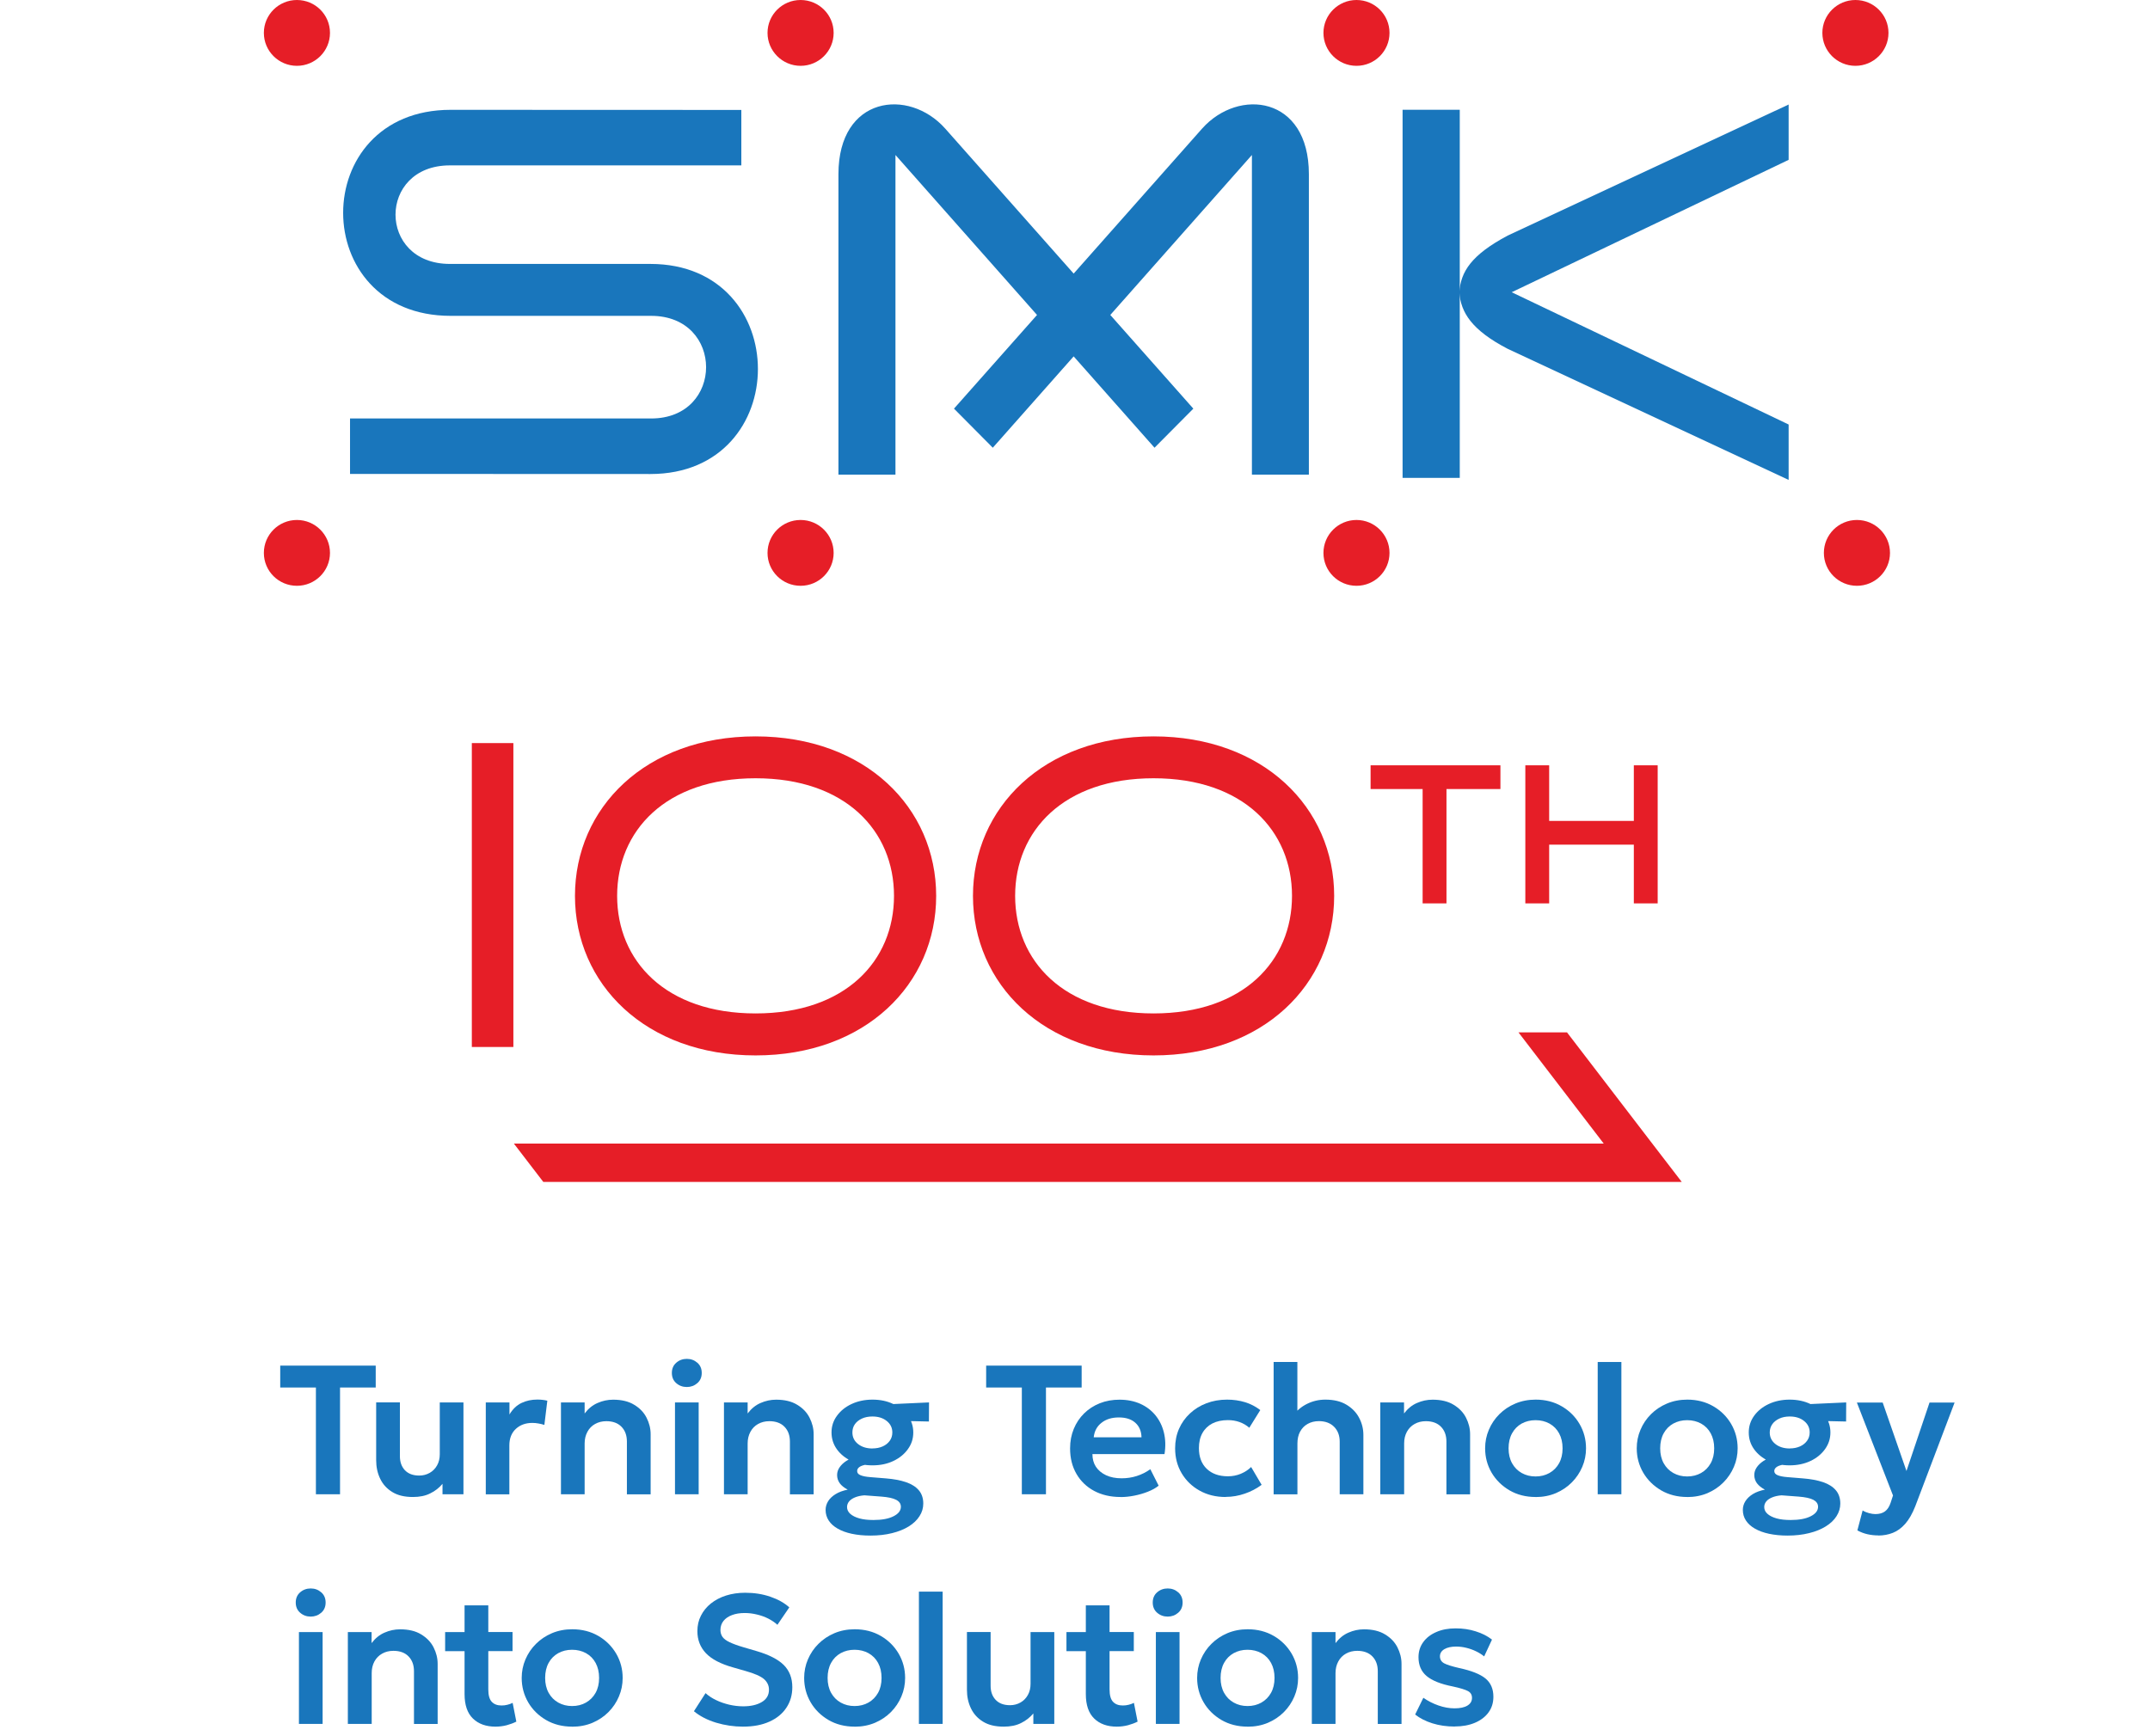 <?xml version="1.0" encoding="UTF-8"?><svg id="_レイヤー_1" xmlns="http://www.w3.org/2000/svg" width="385" height="311" viewBox="0 0 385 311"><defs><style>.cls-1,.cls-2{fill:#e61e27;}.cls-3{fill:#1976bc;}.cls-2{fill-rule:evenodd;}</style></defs><path class="cls-3" d="M132.75,19.68v9.94h-52.19c-12.98,0-12.98,17.65,0,17.65h35.9c25.68,0,25.68,37.63,0,37.63l-53.78-.02v-9.93h53.92c13.12,0,13.12-18.38,0-18.38h-35.9c-25.67,0-25.67-36.9,0-36.9l52.05.02Z"/><path class="cls-3" d="M215.27,23.02l-23.01,25.98-23.01-25.98c-6.53-7.33-19.11-5.82-19.11,8.17v53.82h10.21V27.76l25.35,28.65-14.87,16.78,6.95,7,14.48-16.36,14.48,16.36,6.95-7-14.87-16.78,25.36-28.65v57.25h10.2V31.19c0-13.99-12.57-15.5-19.11-8.17Z"/><rect class="cls-3" x="251.16" y="19.66" width="10.24" height="65.93"/><path class="cls-3" d="M261.32,52.34c.26,3.65,2.26,6.8,8.65,10.13l50.32,23.48v-9.92l-49.59-23.69,49.59-23.71v-9.91l-50.32,23.48c-6.54,3.48-8.39,6.49-8.65,10.14Z"/><path class="cls-1" d="M53.17,11.79c3.26,0,5.92-2.64,5.92-5.9s-2.65-5.89-5.92-5.89-5.92,2.64-5.92,5.89,2.65,5.9,5.92,5.9Z"/><path class="cls-1" d="M143.36,11.79c3.27,0,5.92-2.64,5.92-5.9s-2.65-5.89-5.92-5.89-5.92,2.64-5.92,5.89,2.66,5.9,5.92,5.9Z"/><path class="cls-1" d="M242.91,11.79c3.26,0,5.91-2.64,5.91-5.9s-2.65-5.89-5.91-5.89-5.92,2.64-5.92,5.89,2.65,5.9,5.92,5.9Z"/><path class="cls-1" d="M332.25,11.79c3.26,0,5.92-2.64,5.92-5.9s-2.66-5.89-5.92-5.89-5.92,2.64-5.92,5.89,2.65,5.9,5.92,5.9Z"/><path class="cls-1" d="M53.17,104.92c3.26,0,5.92-2.64,5.92-5.89s-2.65-5.9-5.92-5.9-5.92,2.64-5.92,5.9,2.65,5.89,5.92,5.89Z"/><path class="cls-1" d="M143.36,104.92c3.27,0,5.92-2.64,5.92-5.89s-2.65-5.9-5.92-5.9-5.92,2.64-5.92,5.9,2.66,5.89,5.92,5.89Z"/><path class="cls-1" d="M242.91,104.92c3.26,0,5.91-2.64,5.91-5.89s-2.65-5.9-5.91-5.9-5.92,2.64-5.92,5.9,2.65,5.89,5.92,5.89Z"/><path class="cls-1" d="M332.52,104.92c3.26,0,5.92-2.64,5.92-5.89s-2.65-5.9-5.92-5.9-5.92,2.64-5.92,5.9,2.66,5.89,5.92,5.89Z"/><polygon class="cls-1" points="295.87 204.82 280.6 184.9 271.91 184.9 287.18 204.82 92.02 204.82 97.29 211.69 292.46 211.69 301.15 211.69 295.87 204.82"/><path class="cls-2" d="M84.49,187.52h7.44v-54.43h-7.44v54.43ZM245.43,141.32h9.32v20.48h4.27v-20.48h9.66v-4.25h-23.25v4.25ZM292.57,137.07v9.96h-15.16v-9.96h-4.27v24.73h4.27v-10.52h15.16v10.52h4.27v-24.73h-4.27Z"/><path class="cls-2" d="M135.3,131.89c-19.69,0-32.34,12.79-32.34,28.57s12.65,28.57,32.34,28.57,32.34-12.79,32.34-28.57-12.65-28.57-32.34-28.57ZM135.3,181.51c-16.13,0-24.79-9.43-24.79-21.06s8.67-21.06,24.79-21.06,24.79,9.43,24.79,21.06-8.67,21.06-24.79,21.06Z"/><path class="cls-2" d="M206.57,131.89c-19.69,0-32.34,12.79-32.34,28.57s12.65,28.57,32.34,28.57,32.34-12.79,32.34-28.57-12.65-28.57-32.34-28.57ZM206.57,181.51c-16.13,0-24.79-9.43-24.79-21.06s8.67-21.06,24.79-21.06,24.79,9.43,24.79,21.06-8.67,21.06-24.79,21.06Z"/><path class="cls-3" d="M56.57,267.63v-19.12h-6.39v-3.92h17.1v3.92h-6.39v19.12h-4.33Z"/><path class="cls-3" d="M73.95,268.12c-1.5,0-2.73-.29-3.7-.89-.97-.59-1.69-1.38-2.17-2.38-.48-.99-.72-2.1-.72-3.33v-10.35h4.25v9.63c0,1.05.3,1.89.9,2.53.61.63,1.46.95,2.56.95.7,0,1.33-.17,1.89-.49.56-.32.99-.77,1.31-1.34s.48-1.23.48-1.99v-9.28h4.24v16.45h-3.75v-1.87c-.59.71-1.32,1.29-2.19,1.71-.86.44-1.9.65-3.11.65Z"/><path class="cls-3" d="M86.99,267.63v-16.45h4.24v2.16c.57-.96,1.29-1.65,2.15-2.06s1.8-.61,2.8-.61c.35,0,.68.01.97.05.3.04.59.08.86.15l-.53,4.34c-.34-.11-.69-.2-1.07-.26-.37-.07-.73-.1-1.1-.1-1.19,0-2.17.36-2.94,1.07-.77.71-1.16,1.7-1.16,2.96v8.76h-4.24Z"/><path class="cls-3" d="M100.45,267.63v-16.45h4.24v1.98c.66-.87,1.43-1.5,2.32-1.88.89-.39,1.81-.59,2.78-.59,1.52,0,2.78.3,3.77.91,1,.6,1.74,1.37,2.22,2.32.48.94.73,1.93.73,2.96v10.76h-4.25v-9.44c0-1.11-.32-1.99-.97-2.66-.64-.66-1.55-1-2.71-1-.76,0-1.43.17-2.02.5-.59.33-1.05.8-1.37,1.4-.33.61-.5,1.3-.5,2.09v9.1h-4.24Z"/><path class="cls-3" d="M122.99,248.42c-.73,0-1.36-.23-1.89-.69-.53-.46-.79-1.07-.79-1.83s.26-1.37.79-1.83c.53-.46,1.16-.69,1.89-.69s1.35.23,1.88.69c.53.46.79,1.07.79,1.83s-.26,1.37-.79,1.83c-.53.46-1.16.69-1.88.69ZM120.87,267.63v-16.45h4.24v16.45h-4.24Z"/><path class="cls-3" d="M129.64,267.63v-16.45h4.24v1.98c.66-.87,1.43-1.5,2.32-1.88.89-.39,1.81-.59,2.78-.59,1.52,0,2.78.3,3.77.91,1,.6,1.74,1.37,2.22,2.32s.73,1.93.73,2.96v10.76h-4.25v-9.44c0-1.11-.32-1.99-.97-2.66-.64-.66-1.55-1-2.71-1-.76,0-1.43.17-2.02.5-.59.33-1.05.8-1.37,1.4-.33.61-.5,1.3-.5,2.09v9.1h-4.24Z"/><path class="cls-3" d="M155.87,275.03c-1.24,0-2.34-.11-3.33-.32-.99-.21-1.83-.52-2.53-.92s-1.24-.88-1.61-1.45c-.37-.57-.56-1.2-.56-1.91,0-.56.16-1.08.46-1.57.31-.49.76-.91,1.35-1.27.59-.36,1.31-.62,2.15-.79-.64-.34-1.12-.72-1.43-1.15s-.47-.92-.47-1.46c0-.49.14-.94.43-1.37.29-.43.69-.81,1.2-1.15.52-.34,1.12-.62,1.82-.83.7-.21,1.47-.33,2.3-.34l.88,1.72c-.66,0-1.22.05-1.67.15s-.8.24-1.03.43c-.23.19-.34.41-.34.67,0,.33.19.58.59.74.39.17.98.29,1.76.35l2.83.23c1.37.11,2.56.33,3.56.67,1,.34,1.76.82,2.3,1.45.53.62.8,1.42.8,2.38,0,.81-.22,1.57-.68,2.27-.45.71-1.09,1.31-1.92,1.83-.83.51-1.83.92-2.98,1.2-1.16.29-2.44.44-3.86.44ZM156.23,262.45c-1.42,0-2.68-.26-3.78-.78-1.1-.52-1.97-1.23-2.6-2.11-.63-.89-.95-1.89-.95-3s.32-2.09.96-2.97c.64-.89,1.51-1.6,2.62-2.12,1.11-.52,2.36-.79,3.76-.79s2.63.26,3.73.79c1.1.52,1.97,1.22,2.61,2.11.64.88.96,1.87.96,2.98s-.31,2.08-.95,2.97c-.63.89-1.5,1.61-2.6,2.13-1.1.53-2.35.79-3.75.79ZM156.4,272.24c1.52,0,2.72-.22,3.6-.67.88-.44,1.32-1.01,1.32-1.7,0-.54-.28-.95-.85-1.25-.56-.29-1.44-.48-2.62-.57l-3.07-.23c-.66.05-1.22.18-1.68.37-.46.19-.81.43-1.06.73-.24.3-.36.63-.36,1,0,.46.19.87.57,1.21.38.34.92.62,1.63.82.7.2,1.55.29,2.53.29ZM156.23,259.42c.68,0,1.29-.12,1.83-.36s.96-.58,1.27-1.01c.31-.43.46-.93.46-1.49,0-.84-.34-1.53-1.01-2.06-.67-.54-1.52-.8-2.56-.8-.7,0-1.33.12-1.87.37-.54.25-.96.58-1.26,1-.3.42-.45.92-.45,1.49,0,.85.34,1.54,1.01,2.07s1.53.8,2.58.8ZM158.78,254.44l-1.6-2.84,9.18-.42-.02,3.42-7.56-.17Z"/><path class="cls-3" d="M182.98,267.63v-19.12h-6.39v-3.92h17.1v3.92h-6.39v19.12h-4.33Z"/><path class="cls-3" d="M200.65,268.12c-1.79,0-3.37-.37-4.72-1.09s-2.41-1.74-3.17-3.05c-.76-1.31-1.14-2.82-1.14-4.56,0-1.27.22-2.44.66-3.5.44-1.07,1.06-1.99,1.85-2.77s1.73-1.39,2.81-1.82,2.26-.64,3.53-.64c1.39,0,2.62.25,3.71.73,1.09.49,2,1.18,2.72,2.06.72.88,1.23,1.91,1.52,3.1.29,1.19.33,2.47.11,3.85h-12.91c0,.87.2,1.62.62,2.27.43.64,1.03,1.15,1.82,1.52.79.37,1.72.55,2.78.55.94,0,1.85-.13,2.72-.41s1.68-.68,2.43-1.22l1.49,2.95c-.52.42-1.16.78-1.93,1.08-.77.31-1.59.54-2.44.71-.86.17-1.67.25-2.45.25ZM195.86,257.43h8.55c-.03-1.11-.4-1.98-1.11-2.61-.7-.63-1.68-.95-2.94-.95s-2.29.31-3.1.95c-.82.63-1.29,1.5-1.41,2.61Z"/><path class="cls-3" d="M219.49,268.12c-1.75,0-3.31-.38-4.67-1.14-1.37-.76-2.44-1.8-3.22-3.11-.78-1.31-1.17-2.8-1.17-4.47,0-1.26.23-2.42.69-3.48.46-1.05,1.12-1.98,1.96-2.76.84-.79,1.83-1.4,2.96-1.83,1.12-.43,2.36-.65,3.69-.65,1.16,0,2.23.16,3.22.46.99.3,1.9.78,2.73,1.41l-1.97,3.17c-.52-.46-1.11-.8-1.76-1.03s-1.34-.34-2.06-.34c-1.08,0-2.01.2-2.78.59-.77.4-1.37.97-1.79,1.72-.42.75-.63,1.65-.63,2.7,0,1.58.47,2.82,1.4,3.71.93.89,2.19,1.34,3.8,1.34.81,0,1.56-.15,2.28-.44.72-.3,1.34-.7,1.87-1.22l1.88,3.19c-.9.67-1.91,1.2-3.02,1.58-1.11.38-2.24.58-3.4.58Z"/><path class="cls-3" d="M228.07,267.63v-23.69h4.25v10.71l-.88-.99c.73-.98,1.59-1.72,2.61-2.22,1.01-.5,2.1-.76,3.27-.76,1.52,0,2.78.3,3.79.91,1,.6,1.76,1.38,2.27,2.35s.76,1.99.76,3.06v10.63h-4.24v-9.43c0-1.08-.33-1.97-.99-2.64-.66-.68-1.57-1.02-2.72-1.03-.77,0-1.45.17-2.03.5-.59.33-1.03.79-1.36,1.4-.32.6-.47,1.31-.47,2.12v9.09h-4.25Z"/><path class="cls-3" d="M247.17,267.63v-16.45h4.25v1.98c.66-.87,1.43-1.5,2.32-1.88.89-.39,1.81-.59,2.79-.59,1.52,0,2.78.3,3.77.91.99.6,1.74,1.37,2.22,2.32.48.94.73,1.93.73,2.96v10.76h-4.24v-9.44c0-1.11-.32-1.99-.97-2.66-.64-.66-1.55-1-2.71-1-.76,0-1.44.17-2.02.5-.59.33-1.05.8-1.38,1.4-.33.61-.49,1.3-.49,2.09v9.1h-4.25Z"/><path class="cls-3" d="M274.99,268.12c-1.76,0-3.32-.4-4.68-1.19-1.36-.8-2.43-1.85-3.21-3.17-.77-1.33-1.16-2.78-1.16-4.36,0-1.16.22-2.27.67-3.32.44-1.05,1.07-1.98,1.88-2.79.81-.81,1.76-1.44,2.87-1.91,1.1-.46,2.31-.7,3.63-.7,1.75,0,3.3.4,4.66,1.19,1.36.79,2.43,1.85,3.2,3.17.77,1.32,1.16,2.78,1.16,4.36,0,1.16-.22,2.27-.67,3.32-.45,1.05-1.07,1.98-1.88,2.79-.8.81-1.76,1.45-2.85,1.92-1.1.46-2.31.7-3.63.7ZM274.97,264.44c.94,0,1.76-.21,2.49-.62.73-.41,1.3-.99,1.72-1.74.42-.75.63-1.64.63-2.68s-.21-1.92-.62-2.68c-.41-.76-.99-1.34-1.72-1.75-.73-.4-1.56-.61-2.5-.61s-1.75.21-2.49.61c-.73.41-1.3.99-1.72,1.75-.41.75-.62,1.65-.62,2.68s.21,1.92.63,2.68c.42.75.99,1.33,1.72,1.74.73.41,1.55.62,2.48.62Z"/><path class="cls-3" d="M286.1,267.63v-23.69h4.24v23.69h-4.24Z"/><path class="cls-3" d="M302.14,268.12c-1.76,0-3.32-.4-4.68-1.19-1.36-.8-2.43-1.85-3.21-3.17-.77-1.33-1.16-2.78-1.16-4.36,0-1.16.22-2.27.67-3.32.44-1.05,1.07-1.98,1.88-2.79.81-.81,1.76-1.44,2.87-1.91,1.1-.46,2.31-.7,3.63-.7,1.75,0,3.3.4,4.66,1.19,1.36.79,2.43,1.85,3.2,3.17.77,1.32,1.16,2.78,1.16,4.36,0,1.16-.22,2.27-.67,3.32-.45,1.05-1.07,1.98-1.88,2.79-.8.81-1.76,1.45-2.85,1.92-1.1.46-2.31.7-3.63.7ZM302.12,264.44c.94,0,1.76-.21,2.49-.62.73-.41,1.3-.99,1.72-1.74.42-.75.63-1.64.63-2.68s-.21-1.92-.62-2.68c-.41-.76-.99-1.34-1.72-1.75-.73-.4-1.56-.61-2.5-.61s-1.75.21-2.49.61c-.73.41-1.3.99-1.72,1.75-.41.75-.62,1.65-.62,2.68s.21,1.92.63,2.68c.42.75.99,1.33,1.72,1.74.73.41,1.55.62,2.48.62Z"/><path class="cls-3" d="M320.12,275.03c-1.23,0-2.34-.11-3.33-.32-.99-.21-1.83-.52-2.53-.92s-1.24-.88-1.61-1.45c-.38-.57-.56-1.2-.56-1.91,0-.56.15-1.08.46-1.57.31-.49.76-.91,1.34-1.27.59-.36,1.31-.62,2.15-.79-.64-.34-1.11-.72-1.43-1.15-.31-.43-.47-.92-.47-1.46,0-.49.14-.94.43-1.37.29-.43.69-.81,1.2-1.15.52-.34,1.13-.62,1.83-.83.7-.21,1.46-.33,2.3-.34l.87,1.72c-.66,0-1.22.05-1.67.15s-.8.24-1.03.43c-.23.19-.35.41-.35.67,0,.33.2.58.59.74.39.17.98.29,1.76.35l2.82.23c1.37.11,2.56.33,3.56.67.99.34,1.76.82,2.29,1.45.53.62.8,1.42.8,2.38,0,.81-.23,1.57-.68,2.27-.45.71-1.09,1.31-1.93,1.83-.83.51-1.82.92-2.98,1.2-1.16.29-2.45.44-3.86.44ZM320.48,262.45c-1.42,0-2.68-.26-3.78-.78s-1.97-1.23-2.6-2.11c-.64-.89-.95-1.89-.95-3s.32-2.09.95-2.97c.64-.89,1.51-1.6,2.62-2.12,1.11-.52,2.36-.79,3.75-.79s2.63.26,3.73.79c1.1.52,1.97,1.22,2.61,2.11.64.88.96,1.87.96,2.98s-.32,2.08-.95,2.97c-.64.89-1.5,1.61-2.6,2.13s-2.35.79-3.75.79ZM320.64,272.24c1.52,0,2.72-.22,3.6-.67.88-.44,1.32-1.01,1.32-1.7,0-.54-.29-.95-.85-1.25-.57-.29-1.44-.48-2.62-.57l-3.07-.23c-.66.05-1.22.18-1.68.37s-.82.43-1.06.73-.36.63-.36,1c0,.46.19.87.57,1.21s.92.62,1.63.82c.7.2,1.55.29,2.53.29ZM320.48,259.42c.69,0,1.29-.12,1.84-.36.54-.24.96-.58,1.27-1.01.31-.43.47-.93.47-1.49,0-.84-.34-1.53-1.01-2.06-.67-.54-1.53-.8-2.56-.8-.7,0-1.33.12-1.86.37-.54.25-.96.58-1.26,1-.3.42-.46.92-.46,1.49,0,.85.34,1.54,1.01,2.07s1.53.8,2.58.8ZM323.02,254.44l-1.6-2.84,9.18-.42-.02,3.42-7.56-.17Z"/><path class="cls-3" d="M336.33,275c-.65,0-1.29-.07-1.91-.21-.63-.14-1.24-.37-1.82-.69l.94-3.57c.34.21.72.37,1.14.48.42.11.8.17,1.14.17.7,0,1.28-.16,1.72-.48.44-.33.78-.84,1.01-1.54l.43-1.31-6.47-16.65h4.62l4.26,12.26,4.13-12.26h4.49l-7.04,18.57c-.53,1.34-1.13,2.39-1.8,3.15s-1.41,1.3-2.22,1.62c-.81.32-1.68.48-2.62.48Z"/><path class="cls-3" d="M55.64,289.54c-.73,0-1.36-.23-1.89-.69-.53-.46-.79-1.07-.79-1.83s.26-1.37.79-1.83c.53-.46,1.16-.69,1.89-.69s1.35.23,1.88.69c.53.46.79,1.07.79,1.83s-.26,1.37-.79,1.83c-.53.46-1.16.69-1.88.69ZM53.53,308.76v-16.45h4.24v16.45h-4.24Z"/><path class="cls-3" d="M62.29,308.76v-16.45h4.25v1.98c.66-.87,1.43-1.5,2.32-1.88.89-.39,1.81-.59,2.79-.59,1.52,0,2.78.3,3.77.91.99.6,1.74,1.37,2.22,2.32.48.94.73,1.93.73,2.96v10.76h-4.24v-9.44c0-1.11-.32-1.99-.97-2.66-.64-.66-1.55-1-2.71-1-.76,0-1.44.17-2.02.5-.59.33-1.05.8-1.38,1.4-.33.61-.49,1.3-.49,2.09v9.1h-4.25Z"/><path class="cls-3" d="M79.71,295.73v-3.42h3.96v3.42h-3.96ZM88.73,309.25c-1.69,0-3.04-.48-4.04-1.45s-1.5-2.43-1.5-4.38v-15.89h4.25v4.77h4.34v3.42h-4.34v6.86c0,1.05.21,1.8.63,2.23.42.44.99.65,1.73.65.38,0,.73-.04,1.07-.13.34-.08.64-.2.93-.34l.66,3.36c-.49.25-1.05.46-1.7.64-.65.17-1.33.26-2.03.26Z"/><path class="cls-3" d="M102.46,309.25c-1.76,0-3.32-.4-4.68-1.19-1.36-.8-2.43-1.85-3.2-3.17-.77-1.33-1.16-2.78-1.16-4.36,0-1.16.22-2.27.67-3.32.45-1.05,1.07-1.98,1.89-2.79.81-.81,1.76-1.44,2.86-1.91,1.1-.46,2.31-.7,3.63-.7,1.75,0,3.31.4,4.67,1.19,1.36.79,2.42,1.85,3.2,3.17.77,1.32,1.16,2.78,1.16,4.36,0,1.16-.22,2.27-.67,3.32-.44,1.05-1.07,1.98-1.87,2.79-.81.81-1.76,1.45-2.86,1.92-1.1.46-2.31.7-3.63.7ZM102.44,305.56c.94,0,1.77-.21,2.49-.62s1.3-.99,1.72-1.74c.42-.75.63-1.64.63-2.68s-.21-1.92-.62-2.68c-.41-.76-.99-1.34-1.72-1.75-.73-.4-1.57-.61-2.5-.61s-1.75.21-2.48.61c-.73.41-1.31.99-1.72,1.75-.41.75-.62,1.65-.62,2.68s.21,1.92.63,2.68c.42.75.99,1.33,1.72,1.74.73.41,1.55.62,2.48.62Z"/><path class="cls-3" d="M133.06,309.25c-1.65,0-3.26-.24-4.83-.71-1.57-.48-2.89-1.16-3.97-2.05l2.08-3.24c.53.48,1.16.9,1.9,1.25.73.36,1.52.62,2.35.82.83.19,1.66.29,2.49.29,1.37,0,2.49-.26,3.34-.77.86-.51,1.28-1.25,1.28-2.21,0-.74-.3-1.37-.88-1.89-.59-.51-1.69-1-3.29-1.45l-2.23-.64c-2.26-.63-3.89-1.49-4.9-2.56s-1.52-2.38-1.52-3.94c0-1.02.21-1.95.64-2.78.42-.84,1.02-1.57,1.78-2.18.77-.61,1.67-1.09,2.71-1.42,1.05-.33,2.19-.5,3.42-.5,1.62,0,3.12.23,4.51.71,1.38.47,2.52,1.11,3.4,1.91l-2.13,3.12c-.47-.43-1.01-.79-1.63-1.11s-1.31-.56-2.03-.73c-.73-.18-1.46-.27-2.19-.27-.87,0-1.63.12-2.28.37-.65.24-1.16.59-1.52,1.04s-.55,1-.55,1.63c0,.48.13.9.37,1.24.25.35.68.67,1.28.95.6.29,1.44.6,2.51.91l2.35.69c2.21.65,3.82,1.48,4.84,2.49,1.01,1.02,1.52,2.34,1.52,3.96,0,1.39-.35,2.62-1.06,3.68-.7,1.07-1.72,1.9-3.03,2.49-1.32.6-2.89.9-4.72.9Z"/><path class="cls-3" d="M153.04,309.25c-1.76,0-3.32-.4-4.68-1.19-1.36-.8-2.43-1.85-3.2-3.17-.77-1.33-1.16-2.78-1.16-4.36,0-1.16.22-2.27.67-3.32.45-1.05,1.07-1.98,1.89-2.79.81-.81,1.76-1.44,2.86-1.91,1.1-.46,2.31-.7,3.63-.7,1.75,0,3.31.4,4.67,1.19,1.36.79,2.42,1.85,3.2,3.17.77,1.32,1.16,2.78,1.16,4.36,0,1.16-.22,2.27-.67,3.32-.44,1.05-1.07,1.98-1.87,2.79-.81.81-1.76,1.45-2.86,1.92-1.1.46-2.31.7-3.63.7ZM153.02,305.56c.94,0,1.77-.21,2.49-.62s1.3-.99,1.72-1.74c.42-.75.63-1.64.63-2.68s-.21-1.92-.62-2.68c-.41-.76-.99-1.34-1.72-1.75-.73-.4-1.57-.61-2.5-.61s-1.75.21-2.48.61c-.73.41-1.31.99-1.72,1.75-.41.75-.62,1.65-.62,2.68s.21,1.92.63,2.68c.42.75.99,1.33,1.72,1.74.73.41,1.55.62,2.48.62Z"/><path class="cls-3" d="M164.55,308.76v-23.69h4.25v23.69h-4.25Z"/><path class="cls-3" d="M179.74,309.25c-1.5,0-2.73-.29-3.7-.89-.97-.59-1.69-1.38-2.17-2.38-.48-.99-.72-2.1-.72-3.33v-10.35h4.24v9.63c0,1.05.3,1.89.91,2.53.6.63,1.46.95,2.56.95.71,0,1.33-.17,1.89-.49.56-.32.99-.77,1.31-1.34.32-.57.48-1.23.48-1.99v-9.28h4.25v16.45h-3.75v-1.87c-.6.71-1.33,1.29-2.19,1.71-.86.44-1.9.65-3.11.65Z"/><path class="cls-3" d="M190.97,295.73v-3.42h3.96v3.42h-3.96ZM199.98,309.25c-1.69,0-3.04-.48-4.04-1.45s-1.5-2.43-1.5-4.38v-15.89h4.25v4.77h4.34v3.42h-4.34v6.86c0,1.05.21,1.8.63,2.23.42.44.99.65,1.73.65.38,0,.73-.04,1.07-.13.34-.08.64-.2.93-.34l.66,3.36c-.49.25-1.05.46-1.7.64-.65.17-1.33.26-2.03.26Z"/><path class="cls-3" d="M209.1,289.54c-.73,0-1.36-.23-1.89-.69s-.79-1.07-.79-1.83.26-1.37.79-1.83c.53-.46,1.16-.69,1.89-.69s1.35.23,1.88.69c.53.46.79,1.07.79,1.83s-.26,1.37-.79,1.83c-.53.46-1.16.69-1.88.69ZM206.98,308.76v-16.45h4.24v16.45h-4.24Z"/><path class="cls-3" d="M223.41,309.25c-1.76,0-3.32-.4-4.68-1.19-1.36-.8-2.43-1.85-3.2-3.17-.77-1.33-1.16-2.78-1.16-4.36,0-1.16.22-2.27.67-3.32.45-1.05,1.07-1.98,1.89-2.79.81-.81,1.76-1.44,2.86-1.91,1.1-.46,2.31-.7,3.63-.7,1.75,0,3.31.4,4.67,1.19,1.36.79,2.42,1.85,3.2,3.17.77,1.32,1.16,2.78,1.16,4.36,0,1.16-.22,2.27-.67,3.32-.44,1.05-1.07,1.98-1.87,2.79-.81.81-1.76,1.45-2.86,1.92-1.1.46-2.31.7-3.63.7ZM223.39,305.56c.94,0,1.77-.21,2.49-.62s1.3-.99,1.72-1.74c.42-.75.63-1.64.63-2.68s-.21-1.92-.62-2.68c-.41-.76-.99-1.34-1.72-1.75-.73-.4-1.57-.61-2.5-.61s-1.75.21-2.48.61c-.73.41-1.31.99-1.72,1.75-.41.75-.62,1.65-.62,2.68s.21,1.92.63,2.68c.42.75.99,1.33,1.72,1.74.73.41,1.55.62,2.48.62Z"/><path class="cls-3" d="M234.91,308.76v-16.45h4.24v1.98c.66-.87,1.43-1.5,2.32-1.88.89-.39,1.81-.59,2.78-.59,1.52,0,2.78.3,3.77.91,1,.6,1.74,1.37,2.22,2.32s.73,1.93.73,2.96v10.76h-4.25v-9.44c0-1.11-.32-1.99-.97-2.66-.64-.66-1.55-1-2.71-1-.76,0-1.43.17-2.02.5-.59.33-1.05.8-1.37,1.4-.33.61-.5,1.3-.5,2.09v9.1h-4.24Z"/><path class="cls-3" d="M260.47,309.23c-1.42,0-2.74-.19-3.96-.57-1.22-.38-2.25-.91-3.1-1.58l1.47-3c.83.58,1.73,1.04,2.71,1.38.98.34,1.93.51,2.87.51.99,0,1.76-.16,2.31-.49.54-.33.82-.79.82-1.38,0-.56-.24-.96-.72-1.22s-1.39-.54-2.73-.83c-2.14-.42-3.69-1.04-4.67-1.86-.97-.81-1.46-1.94-1.46-3.38,0-1.02.28-1.92.85-2.7.56-.78,1.35-1.38,2.35-1.81,1-.44,2.15-.65,3.45-.65s2.46.17,3.59.53c1.13.35,2.1.84,2.92,1.48l-1.4,3.01c-.43-.35-.92-.66-1.47-.92-.55-.27-1.13-.47-1.74-.62-.61-.15-1.21-.22-1.81-.22-.87,0-1.57.15-2.1.46-.53.31-.8.75-.8,1.29s.25.97.74,1.24c.5.27,1.39.55,2.69.85,2.2.47,3.78,1.1,4.72,1.87.95.78,1.42,1.87,1.42,3.28,0,1.08-.29,2.01-.87,2.8-.58.8-1.4,1.42-2.44,1.86s-2.25.66-3.62.66Z"/></svg>